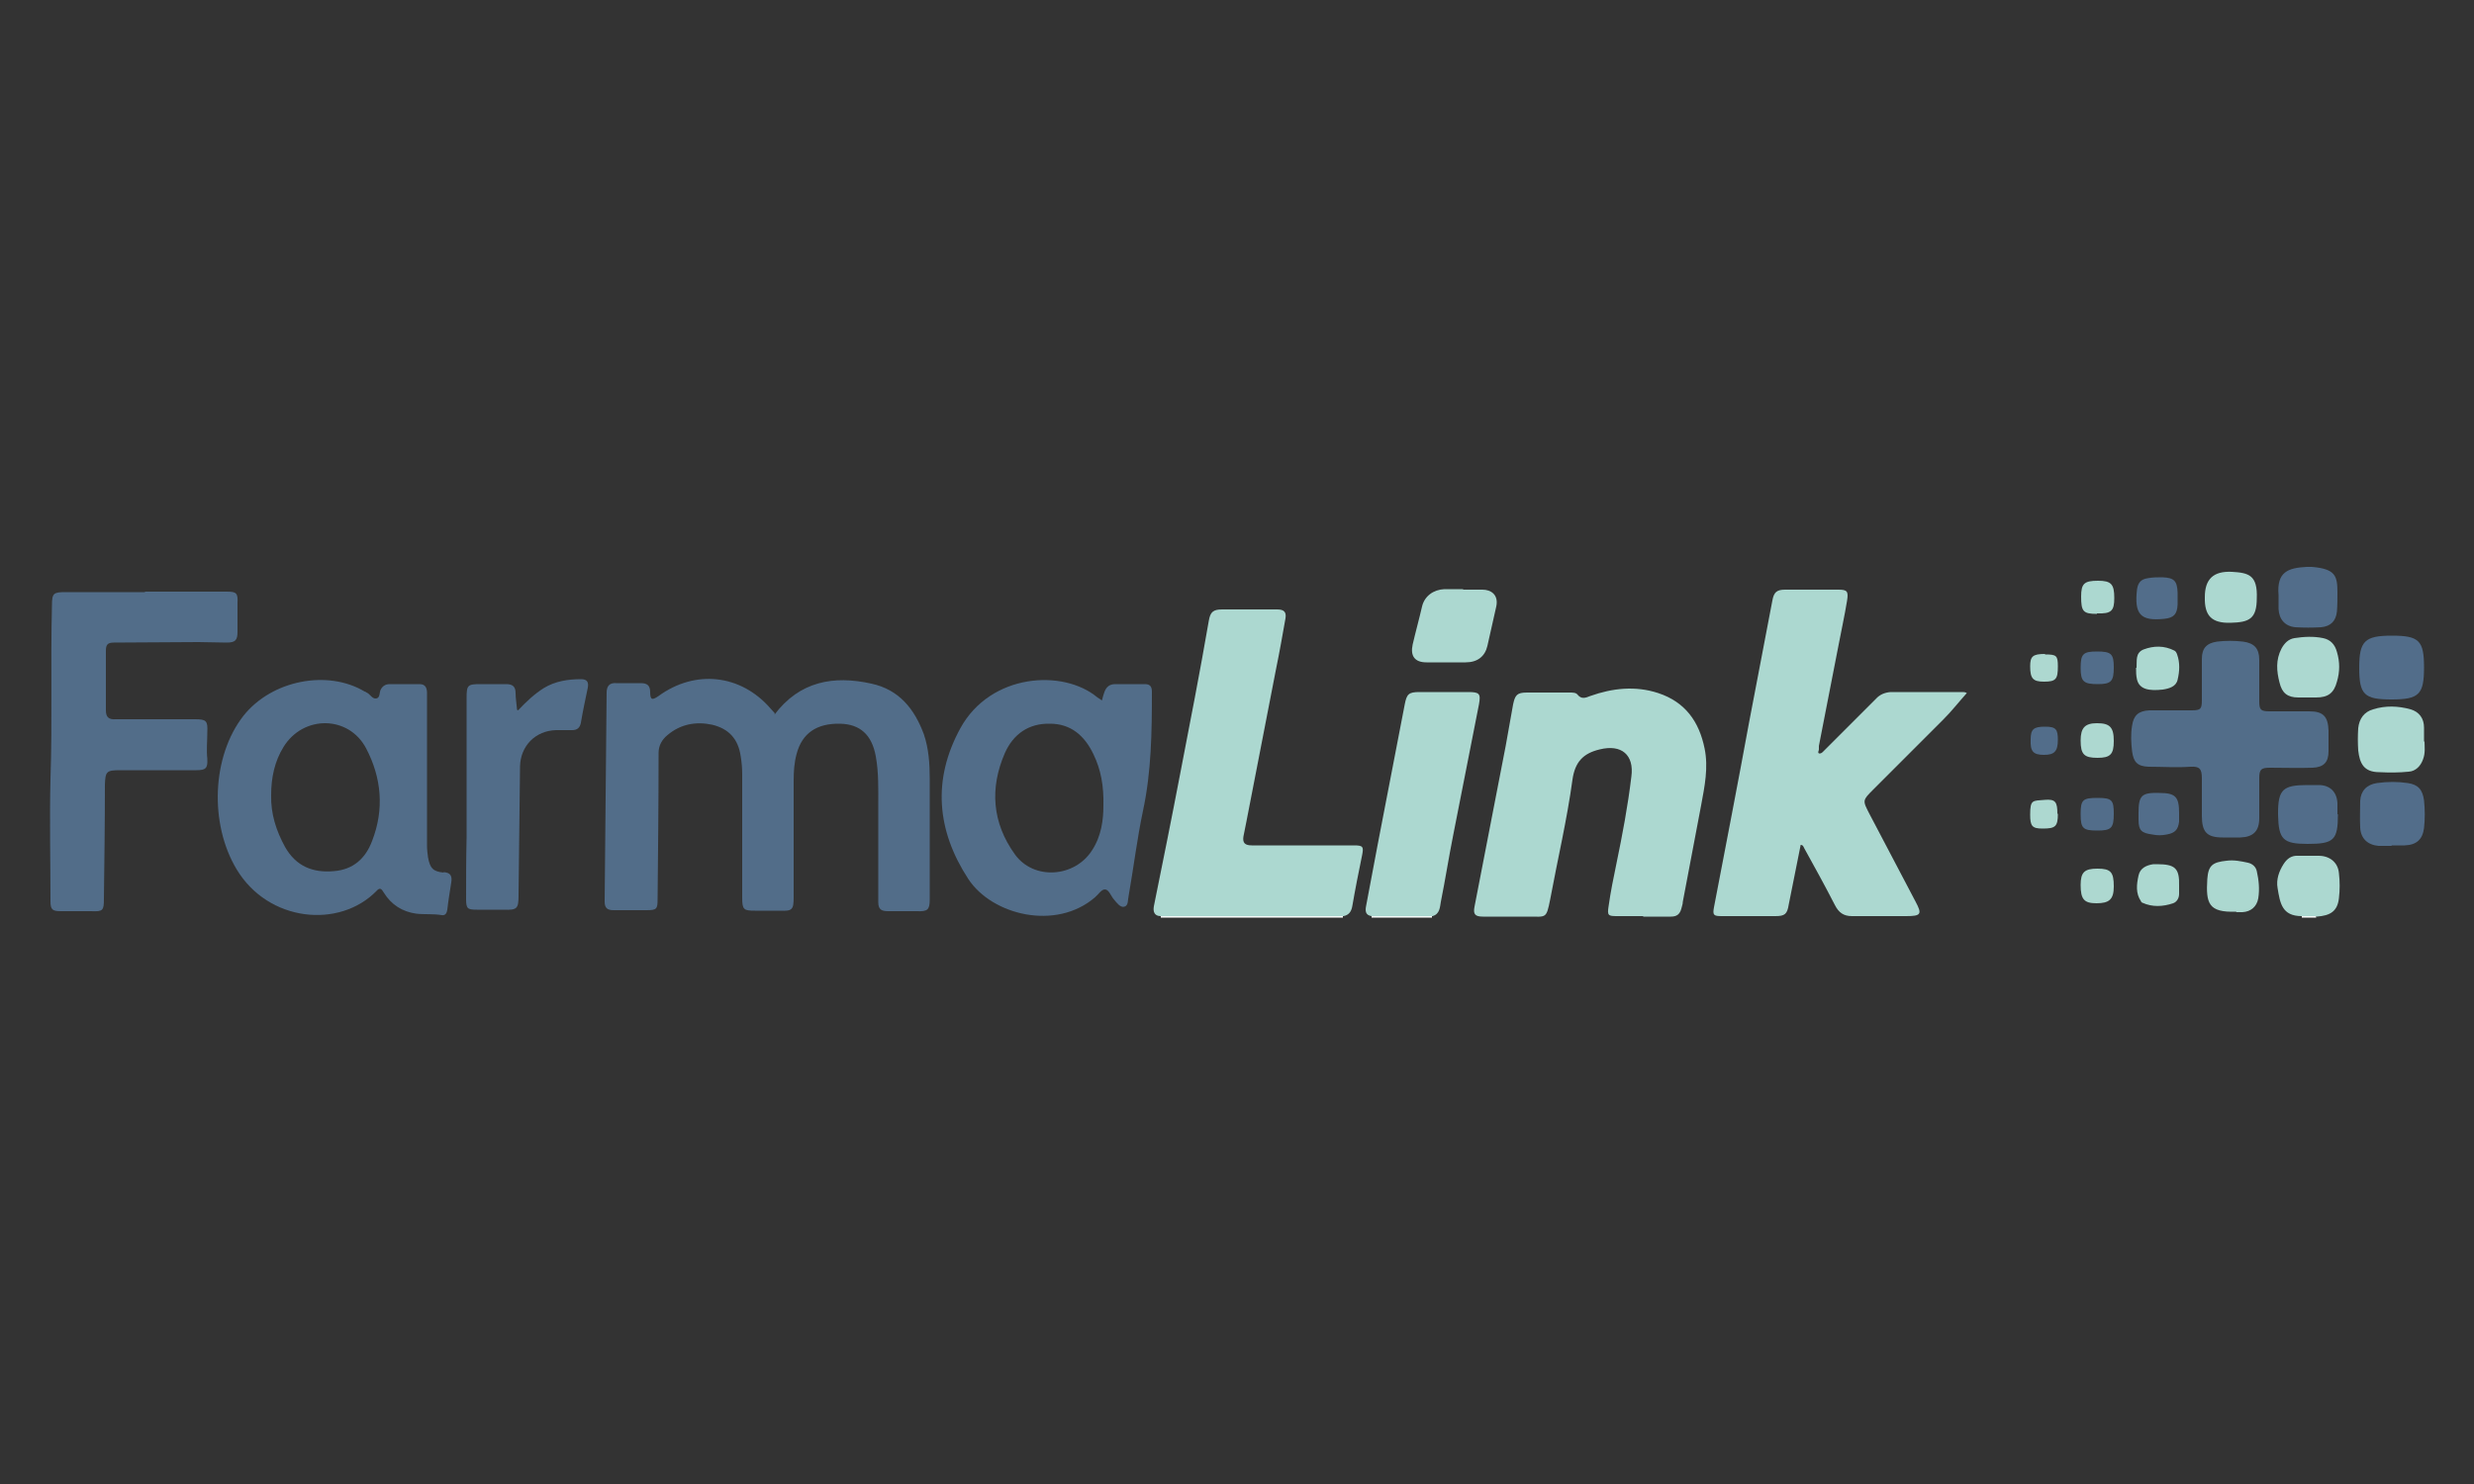 <svg xmlns="http://www.w3.org/2000/svg" id="Layer_1" data-name="Layer 1" viewBox="0 0 50 30"><rect x="0" y="0" width="50" height="30" fill="#333333" stroke="none"/><defs><style>      .cls-1 {        fill: #526d89;      }      .cls-1, .cls-2, .cls-3, .cls-4, .cls-5, .cls-6 {        stroke-width: 0px;      }      .cls-2 {        fill: #f4f9f8;      }      .cls-3 {        fill: #add8d0;      }      .cls-4 {        fill: #f5f9f8;      }      .cls-5 {        fill: #acd8d0;      }      .cls-6 {        fill: #526d8a;      }    </style></defs><path class="cls-4" d="M23.46,18.55s0-.02,0-.03c.05-.06.12-.05.19-.05,1.1,0,2.2,0,3.3,0,.07,0,.14,0,.19.05,0,0,0,.02,0,.03h-3.68Z"></path><path class="cls-2" d="M27.72,18.55s0-.02,0-.03c.04-.05.1-.05.16-.05.3,0,.6,0,.9,0,.06,0,.12,0,.16.05,0,0,0,.02,0,.03h-1.23Z"></path><path class="cls-4" d="M46.81,18.52s0,.02,0,.03h-.29s0-.02,0-.03c.1-.07.2-.07.29,0Z"></path><path class="cls-5" d="M36.39,17.09c-.08.4-.16.8-.24,1.2-.03.19-.08.23-.27.23-.36,0-.72,0-1.08,0-.17,0-.19-.02-.16-.18.24-1.25.48-2.49.71-3.74.16-.82.31-1.64.47-2.46.03-.17.09-.22.26-.22.36,0,.71,0,1.07,0,.18,0,.21.03.18.22-.05.31-.12.62-.18.94-.13.67-.26,1.33-.39,2,0,.02,0,.05,0,.07,0,.03-.03.06,0,.08.03.01.06-.01.08-.03.1-.1.19-.19.29-.29.26-.26.52-.52.78-.78.08-.09.18-.13.3-.14.49,0,.97,0,1.46,0,.02,0,.04,0,.08.02-.17.19-.31.37-.48.54-.47.47-.94.94-1.41,1.41-.22.22-.22.22-.08.49.31.59.62,1.18.93,1.77.14.26.12.3-.19.3-.36,0-.73,0-1.09,0-.17,0-.27-.07-.35-.23-.2-.39-.41-.77-.62-1.15-.01-.02-.02-.06-.07-.06Z"></path><path class="cls-1" d="M15.65,14.45c.51-.68,1.2-.8,1.96-.63.56.12.87.51,1.06,1.02.1.29.12.6.12.9,0,.81,0,1.63,0,2.44,0,.21-.04.25-.26.24-.19,0-.39,0-.58,0-.13,0-.2-.03-.2-.18,0-.65,0-1.3,0-1.95,0-.33.01-.67-.05-1-.08-.44-.32-.65-.72-.66-.47-.01-.77.19-.88.61-.05.18-.06.36-.06.55,0,.78,0,1.57,0,2.35,0,.25-.03.28-.27.27-.17,0-.34,0-.51,0-.23,0-.26-.02-.26-.26,0-.83,0-1.67,0-2.5,0-.12-.01-.24-.03-.36-.05-.35-.24-.56-.58-.64-.33-.07-.64-.01-.9.21-.11.09-.18.21-.18.36,0,.99-.01,1.98-.02,2.96,0,.2-.02.22-.23.22-.22,0-.44,0-.66,0-.12,0-.18-.04-.18-.17.01-1.41.03-2.82.04-4.23,0-.13.06-.2.19-.19.17,0,.33,0,.5,0,.12,0,.19.04.19.18,0,.16.04.17.17.08.74-.54,1.66-.44,2.26.25.03.03.05.06.09.1Z"></path><path class="cls-5" d="M33.22,18.52c-.18,0-.35,0-.53,0-.19,0-.21-.01-.18-.2.04-.29.1-.58.16-.87.12-.58.23-1.16.3-1.75.06-.44-.2-.66-.64-.55-.34.08-.5.26-.55.61-.11.81-.3,1.61-.45,2.42-.08.4-.08.35-.44.35-.31,0-.61,0-.92,0-.16,0-.2-.05-.17-.2.21-1.08.42-2.17.63-3.25.05-.28.1-.56.15-.84.04-.19.08-.24.28-.24.29,0,.57,0,.86,0,.06,0,.13,0,.16.04.08.1.16.07.26.03.45-.16.91-.21,1.37-.06.55.18.83.58.94,1.12.08.39,0,.77-.07,1.15-.12.65-.25,1.3-.37,1.95,0,.05-.02.09-.03.14-.03.11-.09.16-.21.16-.19,0-.38,0-.57,0h0Z"></path><path class="cls-5" d="M27.14,18.52c-1.23,0-2.45,0-3.68,0-.13,0-.16-.09-.14-.2.18-.89.36-1.78.53-2.67.2-1.03.4-2.06.58-3.1.03-.18.09-.23.27-.23.37,0,.74,0,1.11,0,.14,0,.19.05.17.18-.06.34-.12.68-.19,1.02-.2,1.03-.4,2.06-.6,3.09-.02.1-.04.2-.06.3-.02.13.03.18.17.18.66,0,1.32,0,1.98,0,.03,0,.06,0,.09,0,.18,0,.19.03.16.19-.07.34-.14.69-.2,1.04-.02.11-.07.18-.18.2Z"></path><path class="cls-1" d="M2.93,11.96c.55,0,1.1,0,1.65,0,.2,0,.23.03.22.23,0,.19,0,.39,0,.58,0,.17-.04.22-.22.22-.19,0-.38-.01-.57-.01-.57,0-1.14.01-1.71.01-.12,0-.16.04-.16.16,0,.4,0,.8,0,1.21,0,.14.06.19.2.18.53,0,1.07,0,1.6,0,.23,0,.26.03.25.26,0,.18-.02.36,0,.54.01.19-.03.23-.22.23-.52,0-1.03,0-1.55,0-.27,0-.29.03-.3.29,0,.77-.01,1.54-.02,2.31,0,.24-.02.26-.26.25-.2,0-.41,0-.61,0-.17,0-.21-.03-.21-.2,0-.82-.02-1.65,0-2.47.04-1.17,0-2.34.03-3.51,0-.25.03-.27.28-.27.53,0,1.07,0,1.6,0,0,0,0,0,0,0Z"></path><path class="cls-1" d="M44.5,13.76c0-.15,0-.29,0-.44,0-.22.1-.32.31-.35.17-.02.35-.02.52,0,.23.03.33.14.33.37,0,.28,0,.56,0,.84,0,.17.03.2.21.2.27,0,.54,0,.8,0,.28,0,.38.1.39.39,0,.14,0,.28,0,.42,0,.22-.1.32-.32.33-.29.01-.57,0-.86,0-.18,0-.22.03-.22.21,0,.27,0,.54,0,.81,0,.26-.12.38-.38.39-.12,0-.24,0-.36,0-.32,0-.42-.11-.42-.44,0-.25,0-.5,0-.76,0-.19-.05-.24-.23-.23-.28.02-.56,0-.85,0-.22-.01-.3-.09-.33-.31-.02-.17-.03-.35,0-.52.03-.21.13-.3.35-.31.28,0,.56,0,.85,0,.19,0,.21-.03.21-.21,0-.14,0-.28,0-.42Z"></path><path class="cls-5" d="M28.95,18.52c-.41,0-.82,0-1.23,0-.13-.02-.13-.11-.11-.21.08-.41.15-.81.23-1.22.18-.95.37-1.9.55-2.85.04-.21.08-.25.3-.25.33,0,.65,0,.98,0,.23,0,.26.03.22.25-.17.88-.35,1.76-.52,2.64-.09.45-.16.9-.25,1.35-.02.11-.02.25-.17.29Z"></path><path class="cls-1" d="M10.47,14.36c.17-.18.33-.33.52-.45.23-.14.49-.18.75-.18.12,0,.16.05.14.17-.05.24-.1.47-.14.71-.02.1-.07.15-.18.15-.11,0-.21,0-.32,0-.42.01-.72.32-.73.73-.01.87-.02,1.74-.03,2.61,0,.27-.03.3-.3.29-.18,0-.36,0-.54,0-.19,0-.22-.02-.22-.21,0-.42,0-.83.01-1.25,0-.94,0-1.88,0-2.82,0-.26.02-.28.28-.28.17,0,.35,0,.52,0,.13,0,.19.05.19.18,0,.11.02.21.03.34Z"></path><path class="cls-5" d="M29.57,11.92c.13,0,.26,0,.39,0,.17,0,.33.1.28.34-.06.27-.12.54-.18.8-.05.21-.2.33-.44.33-.26,0-.52,0-.79,0-.24,0-.33-.13-.28-.36.06-.26.13-.51.19-.77.05-.21.23-.34.45-.35.13,0,.25,0,.38,0h0Z"></path><path class="cls-5" d="M49,14.99c0,.1.02.23-.03.36-.05.14-.15.24-.29.25-.2.02-.39.02-.59.01-.32,0-.4-.18-.43-.44-.01-.15-.01-.3,0-.45.02-.19.12-.33.3-.38.25-.08.51-.07.76,0,.17.05.27.18.27.37,0,.08,0,.16,0,.28Z"></path><path class="cls-6" d="M47.68,13.5c0-.54.11-.65.66-.65.55,0,.65.1.65.64,0,.55-.1.65-.66.65-.55,0-.65-.1-.65-.64Z"></path><path class="cls-6" d="M48.33,17.1c-.09,0-.18,0-.26,0-.22-.02-.36-.15-.37-.37-.01-.18,0-.36,0-.54.01-.2.13-.33.34-.36.21-.03.42-.03.62,0,.21.03.3.13.33.35.02.19.02.38,0,.56-.03.23-.15.34-.39.35-.09,0-.17,0-.26,0,0,0,0,0,0,0Z"></path><path class="cls-5" d="M46.81,18.52c-.1,0-.2,0-.29,0-.4,0-.44-.26-.49-.57-.03-.17.03-.34.12-.48.07-.11.16-.18.3-.17.14,0,.27,0,.41,0,.22,0,.39.13.41.35.02.17.02.34,0,.51-.03.26-.17.35-.45.37Z"></path><path class="cls-5" d="M46.64,14.1c-.06,0-.13,0-.19,0-.22,0-.33-.09-.38-.3-.06-.23-.08-.46.04-.69.06-.11.14-.19.26-.21.19-.03.39-.04.58,0,.15.03.24.13.28.28.06.2.06.4,0,.6-.06.23-.18.32-.42.32-.06,0-.12,0-.17,0Z"></path><path class="cls-6" d="M46.05,12.07s0-.03,0-.04c-.04-.47.19-.55.57-.57.03,0,.07,0,.1,0,.48.04.52.18.52.52,0,.13,0,.25-.01.38-.02.19-.12.3-.32.32-.17.01-.35.01-.52,0-.21-.02-.33-.16-.34-.37,0-.08,0-.15,0-.23,0,0,0,0,0,0Z"></path><path class="cls-6" d="M47.25,16.46c0,.52-.08.6-.61.6-.5,0-.59-.09-.6-.59,0,0,0-.02,0-.03,0-.48.1-.57.59-.57.08,0,.16,0,.23,0,.23,0,.37.14.38.37,0,.07,0,.14,0,.22Z"></path><path class="cls-5" d="M45.19,18.43c-.56.02-.61-.17-.58-.66.02-.28.11-.34.39-.37.15-.02.29.01.43.04.09.02.16.08.18.17.04.18.06.36.03.55-.03.17-.15.27-.32.28-.05,0-.11,0-.12,0Z"></path><path class="cls-5" d="M45.61,12.09c0,.42-.15.49-.53.5-.38.01-.53-.14-.52-.52,0-.36.17-.53.55-.51.33.02.52.06.5.54Z"></path><path class="cls-5" d="M43.18,13.5c.01-.14-.03-.3.14-.37.21-.08.42-.08.62.02.03.01.05.05.06.08.06.17.05.34.01.51-.03.14-.17.18-.3.2-.27.03-.47,0-.52-.2-.02-.08-.02-.16-.02-.24Z"></path><path class="cls-6" d="M43.22,16.44c0-.36.06-.42.42-.41.33,0,.4.08.4.41,0,.06,0,.12,0,.17-.02.16-.08.23-.25.26-.1.02-.19.02-.29,0-.22-.03-.28-.08-.28-.3,0-.04,0-.09,0-.13Z"></path><path class="cls-5" d="M44.04,17.91c0,.05,0,.11,0,.16,0,.08-.04.16-.12.19-.21.07-.42.08-.62-.01-.01,0-.03-.02-.03-.03-.11-.16-.09-.34-.05-.52.03-.15.16-.21.3-.23.02,0,.05,0,.07,0,.37,0,.46.08.45.44Z"></path><path class="cls-6" d="M44.01,12.09s0,.09,0,.13c-.01.2-.08.27-.27.29-.48.05-.61-.09-.55-.6.02-.13.08-.2.21-.22.1-.02.2-.02.3-.02.24.01.3.07.31.31,0,.04,0,.08,0,.12Z"></path><path class="cls-3" d="M42.72,17.92c0,.26-.09.34-.35.34-.25,0-.32-.08-.32-.37,0-.26.08-.33.34-.33.27,0,.33.07.33.36Z"></path><path class="cls-3" d="M42.72,14.98c0,.27-.07.34-.33.34-.27,0-.34-.07-.34-.35,0-.26.09-.35.33-.35.26,0,.34.08.34.36Z"></path><path class="cls-6" d="M42.05,16.46c0-.29.04-.33.34-.33.29,0,.33.04.33.32,0,.29-.05.34-.33.34-.29,0-.34-.04-.34-.33Z"></path><path class="cls-5" d="M42.38,12.41c-.28,0-.32-.05-.32-.35,0-.26.06-.32.34-.32.27,0,.33.07.33.35,0,.26-.06.32-.35.31Z"></path><path class="cls-6" d="M42.05,13.5c0-.28.05-.33.33-.33.29,0,.34.05.34.32,0,.28-.05.34-.32.34-.29,0-.35-.05-.35-.33Z"></path><path class="cls-3" d="M41.59,16.45c0,.26-.05.3-.31.3-.21,0-.25-.05-.25-.28,0-.31.05-.28.29-.3.22-.02.26.04.26.28Z"></path><path class="cls-6" d="M41.59,14.95c0,.24-.07.31-.28.31-.22,0-.28-.07-.27-.31,0-.21.06-.26.29-.26.22,0,.26.05.26.27Z"></path><path class="cls-3" d="M41.33,13.23c.23,0,.26.02.26.24,0,.26-.04.31-.28.31-.22,0-.28-.06-.28-.31,0-.2.05-.25.3-.25Z"></path><path class="cls-1" d="M8.97,17.64c-.22-.02-.28-.09-.32-.31-.01-.08-.02-.15-.02-.23,0-.49,0-.98,0-1.47,0-.2,0-.4,0-.6,0-.34,0-.68,0-1.02,0-.1-.03-.18-.15-.18-.2,0-.4,0-.6,0-.08,0-.14.03-.18.1-.04.06-.01.18-.1.19-.08.01-.12-.09-.19-.12-.01,0-.02-.02-.04-.02-.75-.45-1.88-.23-2.45.49-.64.82-.69,2.18-.14,3.1.64,1.07,2.08,1.21,2.83.44.08-.09.11-.02.15.04.15.24.37.38.65.42.17.02.35,0,.52.03.07.01.1-.04.11-.11.02-.18.05-.36.08-.55.02-.13-.01-.2-.16-.21ZM7.52,17c-.13.35-.38.58-.77.61-.43.04-.77-.1-.99-.49-.18-.33-.29-.67-.28-1.05,0-.35.07-.68.25-.97.4-.65,1.32-.64,1.67.03.31.59.37,1.23.12,1.87Z"></path><path class="cls-1" d="M23.28,13.99c0-.09-.02-.16-.14-.16-.2,0-.4,0-.6,0-.11,0-.18.05-.22.16-.02.05-.03.1-.05.17-.04-.03-.06-.04-.09-.06-.69-.58-2.16-.49-2.77.62-.57,1.04-.48,2.07.16,3.05.48.73,1.77,1.05,2.56.37.07-.06.13-.16.2-.16.08,0,.12.13.18.2.06.07.13.17.21.15.09-.02.07-.14.09-.22.1-.57.17-1.15.29-1.72.17-.79.18-1.59.18-2.4ZM22.07,17.19c-.35.55-1.18.61-1.56.08-.46-.64-.51-1.34-.2-2.05.17-.38.48-.6.91-.59.42,0,.7.24.88.62.15.31.21.64.2,1.04,0,.28-.04.61-.23.9Z"></path></svg>